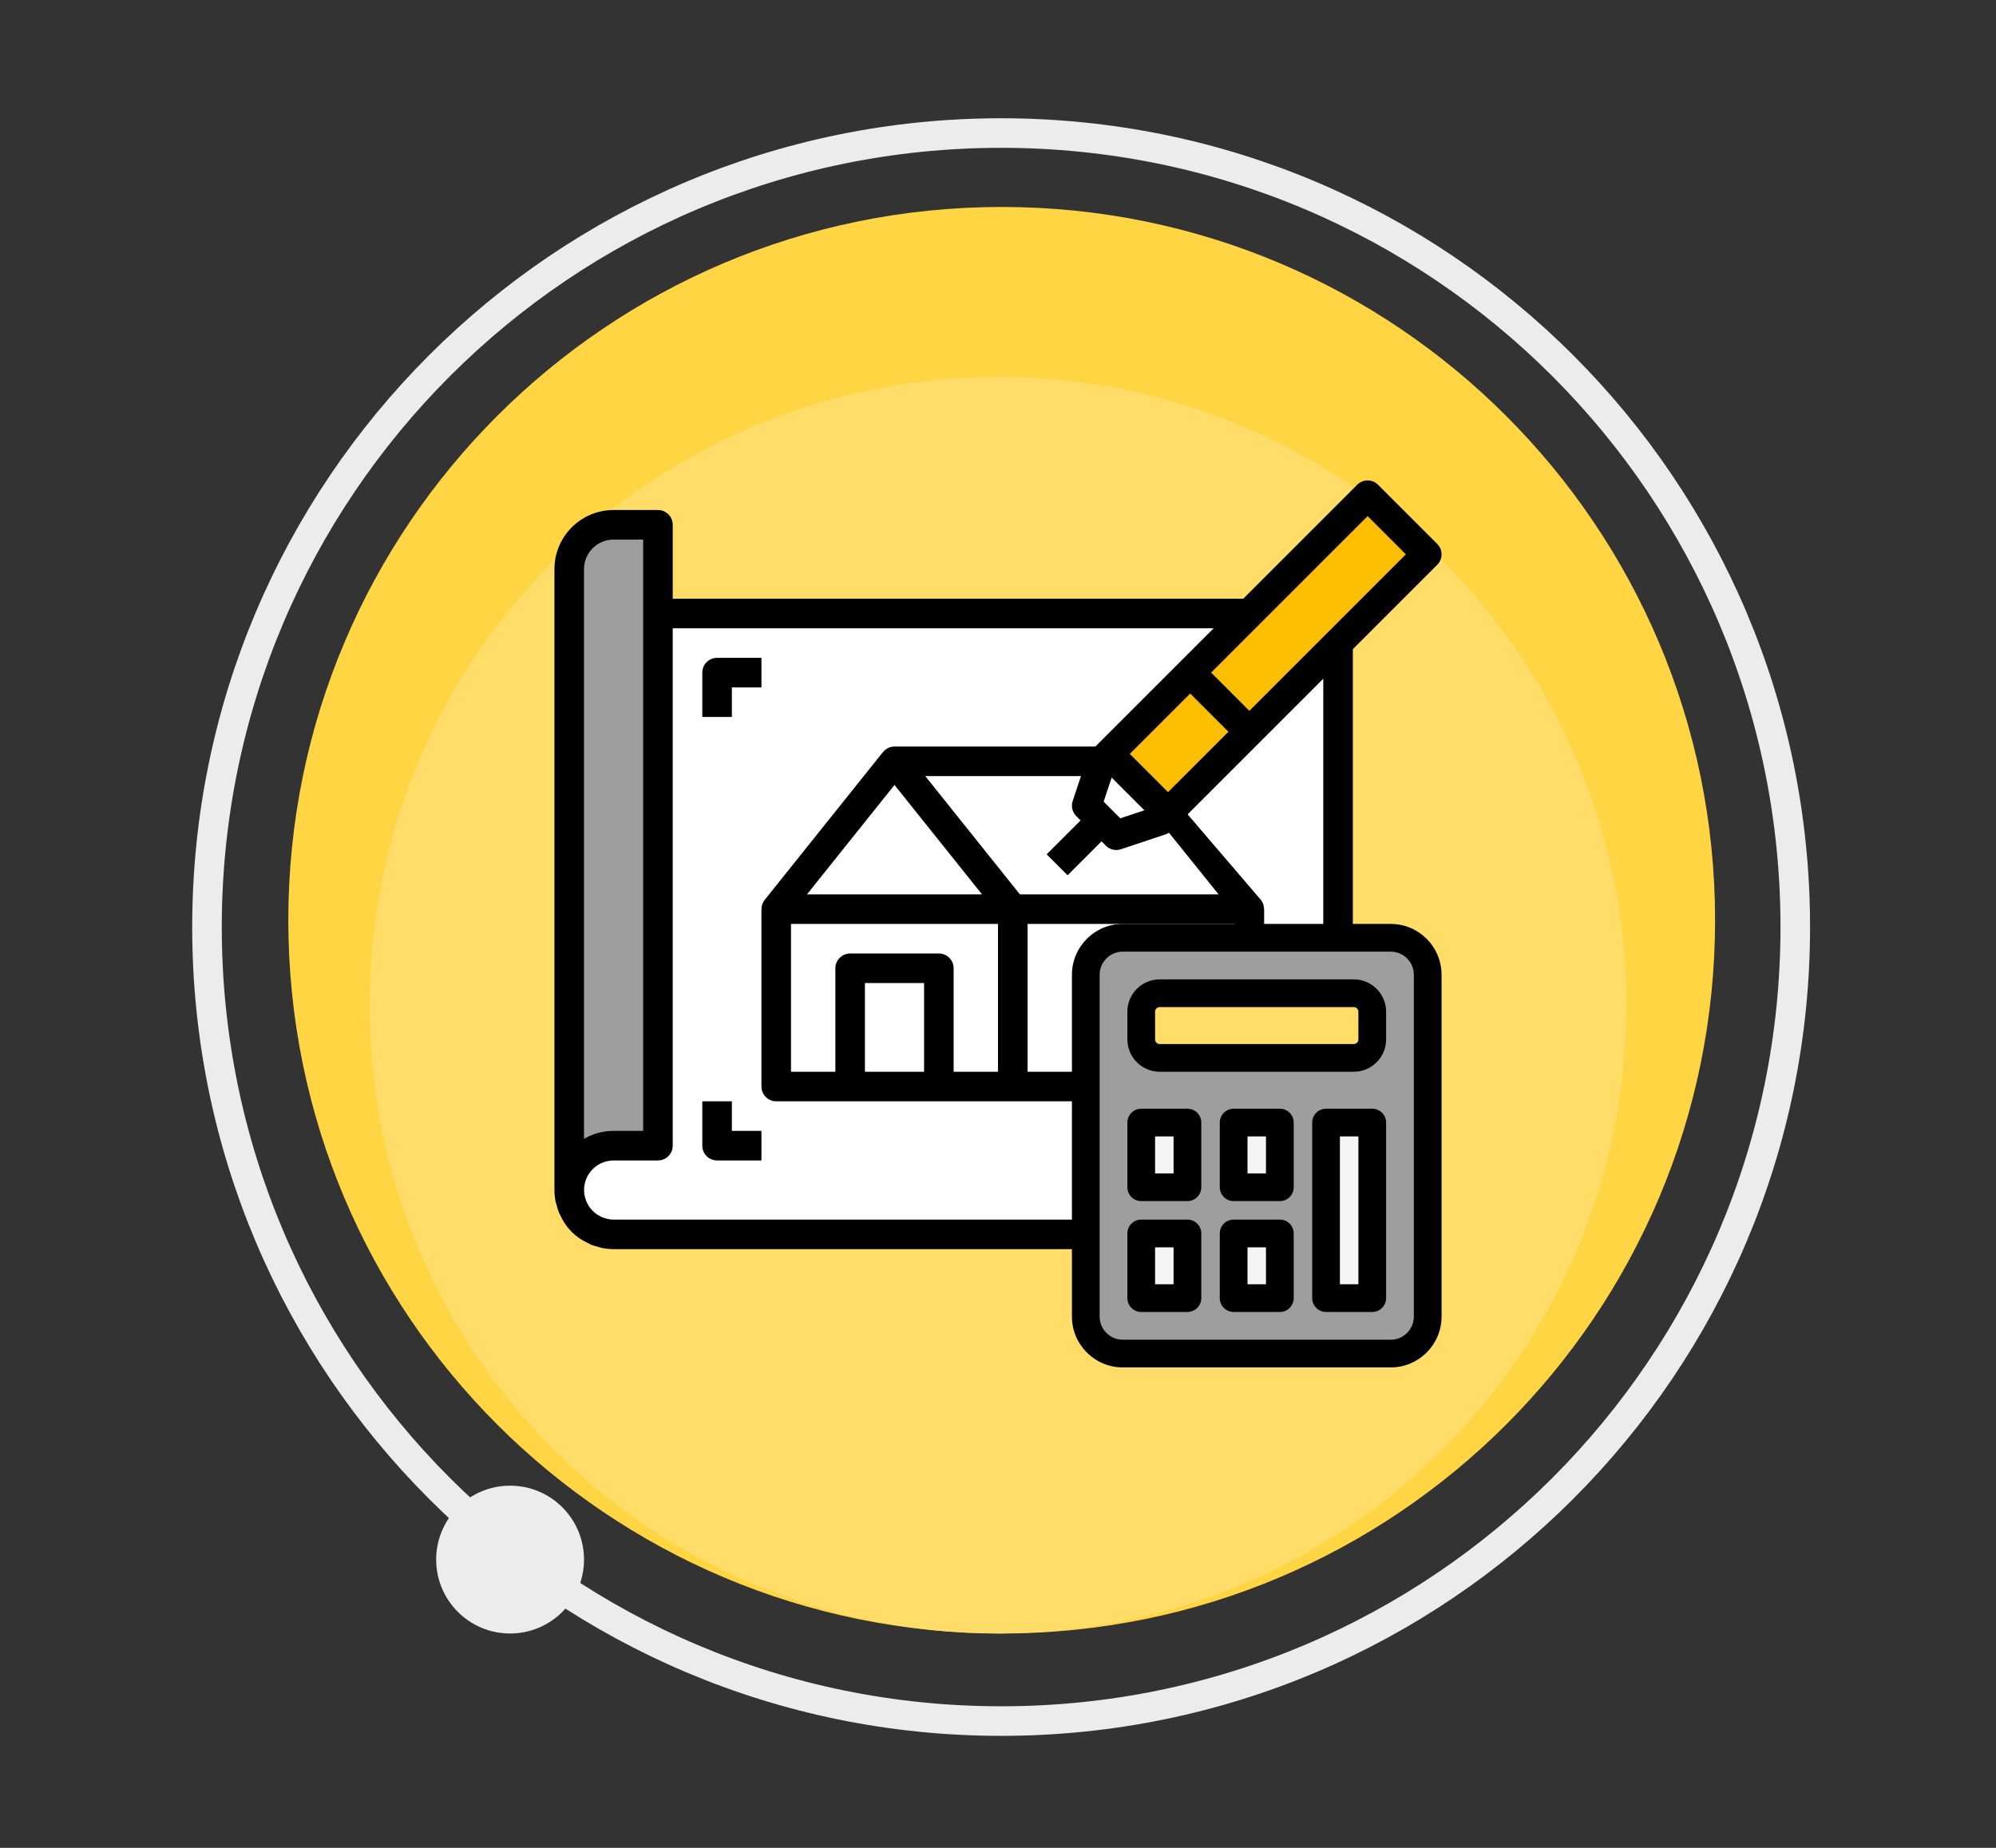 <?xml version="1.0" encoding="UTF-8"?> <svg xmlns="http://www.w3.org/2000/svg" width="270" height="250" viewBox="0 0 270 250" fill="none"><rect x="0" y="0" width="270" height="250" fill="#333333" stroke="none"/> <path d="M135.5 221C188.795 221 232 177.795 232 124.5C232 71.204 188.795 28 135.5 28C82.204 28 39 71.204 39 124.5C39 177.795 82.204 221 135.5 221Z" fill="#FFD544"></path> <path d="M135 221C181.944 221 220 182.944 220 136C220 89.056 181.944 51 135 51C88.056 51 50 89.056 50 136C50 182.944 88.056 221 135 221Z" fill="#FFDD68"></path> <path d="M135.424 232.847C194.752 232.847 242.848 184.752 242.848 125.424C242.848 66.095 194.752 18 135.424 18C76.095 18 28 66.095 28 125.424C28 184.752 76.095 232.847 135.424 232.847Z" stroke="#ECECEC" stroke-width="4" stroke-miterlimit="22.926"></path> <path d="M69 221C74.523 221 79 216.523 79 211C79 205.477 74.523 201 69 201C63.477 201 59 205.477 59 211C59 216.523 63.477 221 69 221Z" fill="#ECECEC"></path> <path d="M83 167C79.686 167 77 164.313 77 161V89C77 85.686 79.686 83 83 83H181V167H83Z" fill="white"></path> <path d="M77 77C77 73.686 79.686 71 83 71H89V155H83C79.686 155 77 157.686 77 161V77Z" fill="#9E9E9E"></path> <path d="M149 103L147 109L151 113L157 111L158 110L150 102L149 103Z" fill="white"></path> <path d="M150.001 101.999L185.001 66.998L193.001 74.999L158.001 109.999L150.001 101.999Z" fill="#FBBE00"></path> <path d="M159.586 92.414L162.414 89.586L170.415 97.586L167.586 100.414L159.586 92.414Z" fill="#FFB531"></path> <path d="M141.586 115.585L147.586 109.584L150.415 112.412L144.414 118.413L141.586 115.585Z" fill="#CCCCCA"></path> <path d="M179 87H183V132.5H179V87Z" fill="black"></path> <path d="M75.274 162.968C75.363 163.353 75.481 163.73 75.626 164.098C75.684 164.237 75.772 164.359 75.838 164.498C76.418 165.783 77.357 166.874 78.542 167.64C78.834 167.823 79.137 167.988 79.45 168.134C79.603 168.21 79.744 168.31 79.904 168.378C80.261 168.516 80.627 168.628 81 168.714C81.14 168.75 81.268 168.81 81.41 168.838C81.934 168.944 82.466 168.999 83 169H165.5V165H83C82.731 165 82.463 164.973 82.2 164.92C82.103 164.899 82.014 164.859 81.92 164.834C81.762 164.795 81.606 164.747 81.454 164.689C81.317 164.624 81.184 164.551 81.054 164.472C80.964 164.42 80.868 164.38 80.782 164.323C80.567 164.177 80.366 164.01 80.182 163.825C79.998 163.642 79.832 163.441 79.686 163.226C79.61 163.111 79.554 162.983 79.486 162.861C79.418 162.739 79.364 162.661 79.318 162.548C79.252 162.38 79.198 162.207 79.158 162.031C79.136 161.953 79.102 161.88 79.086 161.798C78.847 160.622 79.147 159.4 79.906 158.471C80.664 157.541 81.8 157.001 83 157H89C90.105 157 91 156.104 91 155V85H168.5V81H91V71C91 69.894 90.105 69 89 69H83C78.582 69 75 72.581 75 77V161C75 161.537 75.055 162.073 75.162 162.6C75.189 162.724 75.242 162.842 75.274 162.968ZM79 89V77C79 74.79 80.791 73 83 73H87V153H83C81.595 152.997 80.215 153.368 79 154.073V89Z" fill="black"></path> <path d="M149 101L121 101C120.407 101.003 119.848 101.269 119.47 101.726C119.47 101.737 119.446 101.739 119.438 101.75L103.438 121.75C103.334 121.885 103.246 122.033 103.178 122.189C103.178 122.203 103.162 122.214 103.156 122.228C103.069 122.447 103.021 122.681 103.016 122.918C103.016 122.947 103 122.972 103 123V147C103 148.104 103.896 149 105 149H164V145H139V125H167V142H171V123C171 122.972 170.984 122.947 170.984 122.918C170.979 122.682 170.932 122.449 170.844 122.229C170.844 122.212 170.824 122.199 170.818 122.184C170.752 122.029 170.666 121.884 170.562 121.752L160.5 110L158 112.5L164.838 121H137.962L129.428 110.334L125.162 105H149V101ZM125 145H117V133H125V145ZM135 145H129V131C129 129.895 128.104 129 127 129H115C113.896 129 113 129.895 113 131V145H107V125H135V145ZM128.892 116.067L132.838 121H109.162L121 106.199L128.892 116.067Z" fill="black"></path> <path d="M149 129C147.896 129 147 129.895 147 131V139C147 140.104 147.896 141 149 141H157C158.104 141 159 140.104 159 139V131C159 129.895 158.104 129 157 129H149ZM155 137H151V133H155V137Z" fill="black"></path> <path d="M186.414 65.586C185.633 64.805 184.367 64.805 183.586 65.586L147.586 101.586C147.367 101.806 147.202 102.073 147.104 102.367L145.104 108.367C144.864 109.086 145.051 109.878 145.586 110.413L146.172 111L141.586 115.586L144.414 118.413L149 113.827L149.586 114.413C149.961 114.789 150.47 114.999 151 115C151.215 114.999 151.428 114.965 151.632 114.897L157.632 112.897C157.927 112.799 158.194 112.634 158.414 112.413L194.414 76.413C195.194 75.633 195.194 74.366 194.414 73.586L186.414 65.586ZM151.542 110.712L149.29 108.46L150.374 105.201L154.8 109.626L151.542 110.712ZM158 107.172L152.828 102L161 93.827L166.172 99L158 107.172ZM169 96.172L163.828 91L185 69.827L190.172 75L169 96.172Z" fill="black"></path> <path d="M95 149V155C95 156.104 95.895 157 97 157H103V153H99V149H95Z" fill="black"></path> <path d="M103 89H97C95.895 89 95 89.894 95 91V97H99V93H103V89Z" fill="black"></path> <path d="M188.125 182.75H151.875C149.112 182.75 146.875 180.513 146.875 177.75V132.25C146.875 129.488 149.112 127.25 151.875 127.25H188.125C190.888 127.25 193.125 129.488 193.125 132.25V177.75C193.125 180.513 190.888 182.75 188.125 182.75Z" fill="#9E9E9E"></path> <path d="M182.783 143.125H157.218C155.838 143.125 154.718 142.227 154.718 141.12V136.38C154.718 135.273 155.838 134.375 157.218 134.375H182.785C184.165 134.375 185.285 135.273 185.285 136.38V141.122C185.283 142.227 184.165 143.125 182.783 143.125V143.125Z" fill="#FFDD68"></path> <path d="M159.83 160.908H155.17C154.397 160.908 153.772 160.283 153.772 159.51V152.99C153.772 152.218 154.397 151.593 155.17 151.593H159.827C160.6 151.593 161.225 152.218 161.225 152.99V159.51C161.225 160.283 160.6 160.908 159.83 160.908Z" fill="#F5F5F5"></path> <path d="M171.952 160.158H168.045C167.397 160.158 166.872 159.633 166.872 158.985V153.515C166.872 152.868 167.397 152.343 168.045 152.343H171.952C172.6 152.343 173.125 152.868 173.125 153.515V158.985C173.125 159.633 172.6 160.158 171.952 160.158Z" fill="#F5F5F5"></path> <path d="M159.83 175.908H155.17C154.397 175.908 153.772 175.283 153.772 174.51V167.99C153.772 167.218 154.397 166.593 155.17 166.593H159.827C160.6 166.593 161.225 167.218 161.225 167.99V174.51C161.225 175.283 160.6 175.908 159.83 175.908Z" fill="#F5F5F5"></path> <path d="M172.33 175.908H167.673C166.9 175.908 166.275 175.283 166.275 174.51V167.99C166.275 167.218 166.9 166.593 167.673 166.593H172.33C173.103 166.593 173.728 167.218 173.728 167.99V174.51C173.725 175.283 173.1 175.908 172.33 175.908Z" fill="#F5F5F5"></path> <path d="M185.197 175.623H179.8C178.905 175.623 178.18 174.897 178.18 174.002V153.495C178.18 152.6 178.905 151.875 179.8 151.875H185.197C186.092 151.875 186.817 152.6 186.817 153.495V174.002C186.817 174.897 186.092 175.623 185.197 175.623Z" fill="#F5F5F5"></path> <path d="M160.625 162.5H154.375C153.34 162.5 152.5 161.66 152.5 160.625V151.875C152.5 150.84 153.34 150 154.375 150H160.625C161.66 150 162.5 150.84 162.5 151.875V160.625C162.5 161.66 161.66 162.5 160.625 162.5ZM156.25 158.75H158.75V153.75H156.25V158.75Z" fill="black"></path> <path d="M173.125 162.5H166.875C165.84 162.5 165 161.66 165 160.625V151.875C165 150.84 165.84 150 166.875 150H173.125C174.16 150 175 150.84 175 151.875V160.625C175 161.66 174.16 162.5 173.125 162.5ZM168.75 158.75H171.25V153.75H168.75V158.75Z" fill="black"></path> <path d="M160.625 177.5H154.375C153.34 177.5 152.5 176.66 152.5 175.625V166.875C152.5 165.84 153.34 165 154.375 165H160.625C161.66 165 162.5 165.84 162.5 166.875V175.625C162.5 176.66 161.66 177.5 160.625 177.5ZM156.25 173.75H158.75V168.75H156.25V173.75Z" fill="black"></path> <path d="M173.125 177.5H166.875C165.84 177.5 165 176.66 165 175.625V166.875C165 165.84 165.84 165 166.875 165H173.125C174.16 165 175 165.84 175 166.875V175.625C175 176.66 174.16 177.5 173.125 177.5ZM168.75 173.75H171.25V168.75H168.75V173.75Z" fill="black"></path> <path d="M185.625 177.5H179.375C178.34 177.5 177.5 176.66 177.5 175.625V151.875C177.5 150.84 178.34 150 179.375 150H185.625C186.66 150 187.5 150.84 187.5 151.875V175.625C187.5 176.66 186.66 177.5 185.625 177.5ZM181.25 173.75H183.75V153.75H181.25V173.75Z" fill="black"></path> <path d="M188.125 185H151.875C148.083 185 145 181.917 145 178.125V131.875C145 128.083 148.083 125 151.875 125H188.125C191.917 125 195 128.083 195 131.875V178.125C195 181.917 191.917 185 188.125 185ZM151.875 128.75C150.152 128.75 148.75 130.152 148.75 131.875V178.125C148.75 179.848 150.152 181.25 151.875 181.25H188.125C189.848 181.25 191.25 179.848 191.25 178.125V131.875C191.25 130.152 189.848 128.75 188.125 128.75H151.875Z" fill="black"></path> <path d="M183.125 145H156.875C154.463 145 152.5 143.037 152.5 140.625V136.875C152.5 134.463 154.463 132.5 156.875 132.5H183.125C185.537 132.5 187.5 134.463 187.5 136.875V140.625C187.5 143.037 185.537 145 183.125 145ZM156.875 136.25C156.53 136.25 156.25 136.53 156.25 136.875V140.625C156.25 140.97 156.53 141.25 156.875 141.25H183.125C183.47 141.25 183.75 140.97 183.75 140.625V136.875C183.75 136.53 183.47 136.25 183.125 136.25H156.875Z" fill="black"></path> </svg> 